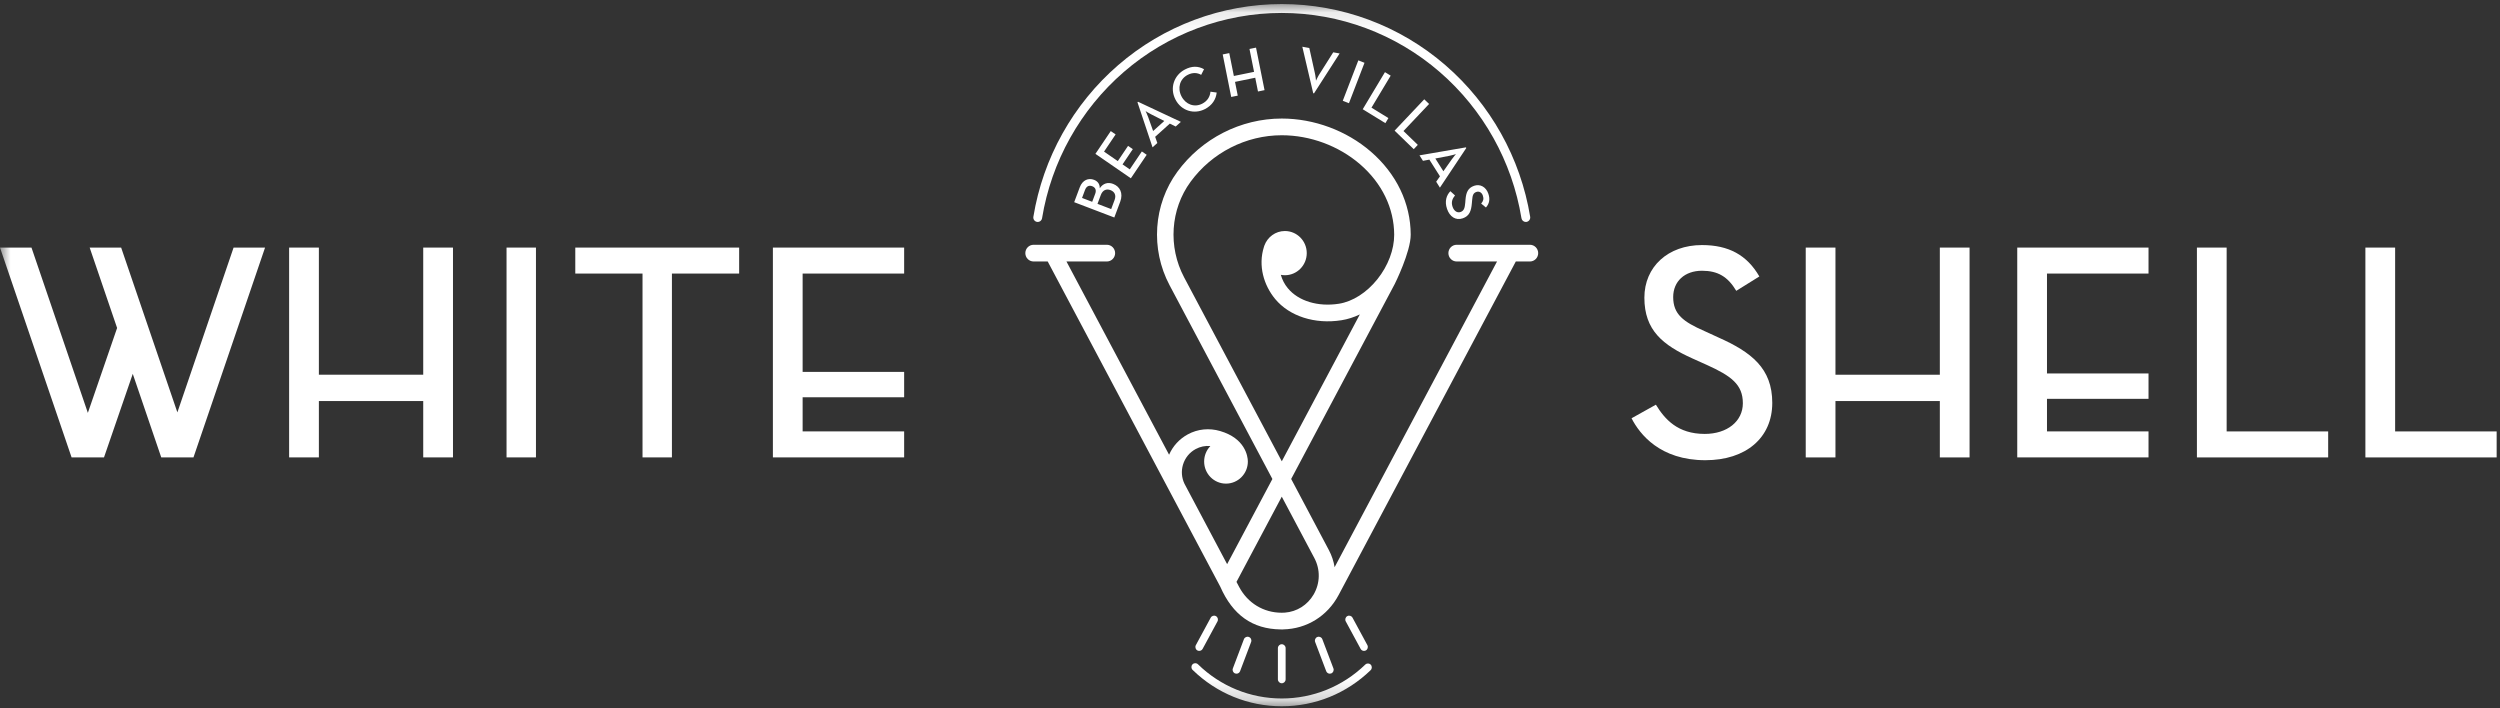 <?xml version="1.0" encoding="UTF-8"?>
<svg width="120px" height="34px" viewBox="0 0 120 34" version="1.1" xmlns="http://www.w3.org/2000/svg" xmlns:xlink="http://www.w3.org/1999/xlink">
    <rect x="0" y="0" width="120" height="34" fill="#333333" stroke="none"/>
    <!-- Generator: Sketch 51.3 (57544) - http://www.bohemiancoding.com/sketch -->
    <title>Group 25</title>
    <desc>Created with Sketch.</desc>
    <defs>
        <polygon id="path-1" points="0 33.805 119.839 33.805 119.839 0.099 0 0.099"></polygon>
    </defs>
    <g id="Guia-de-Estilos" stroke="none" stroke-width="1" fill="none" fill-rule="evenodd">
        <g id="01_UI" transform="translate(-1105, -9155)">
            <g id="Footer" transform="translate(74, 7722)">
                <g id="Group-12" transform="translate(0, 160)">
                    <g id="Group-58" transform="translate(0, 288)">
                        <g id="Group-61" transform="translate(165, 656)">
                            <g id="Group-25" transform="translate(866, 329)">
                                <polygon id="Fill-1" fill="#FFFFFF" points="105.452 11.884 105.452 21.956 111.752 21.956 111.752 20.708 106.879 20.708 106.879 11.884"></polygon>
                                <polygon id="Fill-2" fill="#FFFFFF" points="113.539 11.884 113.539 21.956 119.839 21.956 119.839 20.708 114.966 20.708 114.966 11.884"></polygon>
                                <polygon id="Fill-3" fill="#FFFFFF" points="94.539 21.956 94.539 11.884 93.112 11.884 93.112 17.987 88.102 17.987 88.102 11.884 86.675 11.884 86.675 21.956 88.102 21.956 88.102 19.25 93.112 19.25 93.112 21.956"></polygon>
                                <g id="Group-24" transform="translate(0, 0.096)">
                                    <path d="M81.858,21.994 C83.809,21.994 85.069,20.915 85.069,19.243 C85.069,17.585 84.074,16.809 82.467,16.095 L81.812,15.794 C80.796,15.348 80.313,14.989 80.313,14.163 C80.313,13.407 80.868,12.9 81.695,12.9 C82.452,12.9 82.931,13.179 83.341,13.864 L84.449,13.174 C83.854,12.147 82.978,11.667 81.695,11.667 C80.067,11.667 78.93,12.706 78.93,14.193 C78.93,15.759 79.817,16.472 81.249,17.115 L81.918,17.416 C83.096,17.947 83.657,18.359 83.657,19.259 C83.657,20.126 82.905,20.732 81.828,20.732 C80.528,20.732 79.91,20.028 79.483,19.329 L78.314,19.981 C78.708,20.748 79.682,21.994 81.858,21.994" id="Fill-4" fill="#FFFFFF"></path>
                                    <polygon id="Fill-6" fill="#FFFFFF" points="103.129 13.035 103.129 11.788 96.828 11.788 96.828 21.859 103.129 21.859 103.129 20.611 98.255 20.611 98.255 19.048 103.129 19.048 103.129 17.83 98.255 17.83 98.255 13.035"></polygon>
                                    <polygon id="Fill-8" fill="#FFFFFF" points="21.743 21.859 21.743 11.788 20.315 11.788 20.315 17.89 15.306 17.89 15.306 11.788 13.878 11.788 13.878 21.859 15.306 21.859 15.306 19.154 20.315 19.154 20.315 21.859"></polygon>
                                    <mask id="mask-2" fill="white">
                                        <use xlink:href="#path-1"></use>
                                    </mask>
                                    <g id="Clip-11"></g>
                                    <polygon id="Fill-10" fill="#FFFFFF" mask="url(#mask-2)" points="24.314 21.859 25.726 21.859 25.726 11.788 24.314 11.788"></polygon>
                                    <polygon id="Fill-12" fill="#FFFFFF" mask="url(#mask-2)" points="35.479 11.788 27.614 11.788 27.614 13.035 30.841 13.035 30.841 21.859 32.252 21.859 32.252 13.035 35.479 13.035"></polygon>
                                    <polygon id="Fill-13" fill="#FFFFFF" mask="url(#mask-2)" points="43.399 13.035 43.399 11.788 37.099 11.788 37.099 21.859 43.399 21.859 43.399 20.611 38.526 20.611 38.526 18.973 43.399 18.973 43.399 17.755 38.526 17.755 38.526 13.035"></polygon>
                                    <polygon id="Fill-14" fill="#FFFFFF" mask="url(#mask-2)" points="11.212 11.788 8.514 19.698 5.815 11.788 4.304 11.788 5.621 15.647 4.217 19.722 1.511 11.788 3.8647343e-05 11.788 3.436 21.859 4.992 21.859 6.373 17.849 7.74 21.859 9.287 21.859 12.723 11.788"></polygon>
                                    <path d="M61.525,33.805 C59.92,33.805 58.399,33.184 57.245,32.059 C57.171,31.987 57.169,31.869 57.24,31.794 C57.311,31.72 57.428,31.718 57.501,31.789 C58.587,32.848 60.016,33.431 61.525,33.431 C63.026,33.431 64.45,32.852 65.534,31.803 C65.609,31.731 65.725,31.734 65.795,31.808 C65.866,31.883 65.864,32.001 65.79,32.073 C64.637,33.19 63.122,33.805 61.525,33.805" id="Fill-15" fill="#FFFFFF" mask="url(#mask-2)"></path>
                                    <path d="M57.563,31.147 C57.533,31.147 57.502,31.14 57.474,31.125 C57.385,31.075 57.352,30.961 57.401,30.87 L58.114,29.553 C58.163,29.462 58.275,29.429 58.365,29.478 C58.455,29.528 58.487,29.641 58.439,29.732 L57.726,31.05 C57.692,31.112 57.628,31.147 57.563,31.147" id="Fill-16" fill="#FFFFFF" mask="url(#mask-2)"></path>
                                    <path d="M65.472,31.147 C65.406,31.147 65.343,31.112 65.31,31.05 L64.597,29.732 C64.547,29.641 64.581,29.528 64.67,29.478 C64.76,29.429 64.872,29.462 64.921,29.553 L65.634,30.87 C65.683,30.961 65.65,31.075 65.561,31.125 C65.533,31.14 65.502,31.147 65.472,31.147" id="Fill-17" fill="#FFFFFF" mask="url(#mask-2)"></path>
                                    <path d="M61.525,32.701 C61.423,32.701 61.339,32.617 61.339,32.513 L61.339,31.013 C61.339,30.91 61.423,30.827 61.525,30.827 C61.626,30.827 61.71,30.91 61.71,31.013 L61.71,32.513 C61.71,32.617 61.626,32.701 61.525,32.701" id="Fill-18" fill="#FFFFFF" mask="url(#mask-2)"></path>
                                    <path d="M63.831,32.241 C63.757,32.241 63.687,32.196 63.658,32.121 L63.127,30.72 C63.091,30.624 63.138,30.515 63.233,30.479 C63.329,30.442 63.436,30.49 63.472,30.586 L64.004,31.987 C64.04,32.083 63.993,32.192 63.897,32.229 C63.875,32.237 63.853,32.241 63.831,32.241" id="Fill-19" fill="#FFFFFF" mask="url(#mask-2)"></path>
                                    <path d="M59.351,32.241 C59.329,32.241 59.307,32.237 59.285,32.229 C59.188,32.192 59.141,32.083 59.178,31.987 L59.708,30.586 C59.746,30.49 59.852,30.442 59.948,30.479 C60.044,30.515 60.091,30.624 60.054,30.72 L59.524,32.121 C59.495,32.196 59.425,32.241 59.351,32.241" id="Fill-20" fill="#FFFFFF" mask="url(#mask-2)"></path>
                                    <path d="M53.501,9.501 L53.337,9.94 L52.68,9.689 L52.838,9.265 C52.928,9.024 53.11,8.956 53.302,9.029 C53.495,9.103 53.589,9.267 53.501,9.501 Z M52.571,9.202 L52.425,9.591 L51.938,9.405 L52.081,9.022 C52.152,8.833 52.282,8.787 52.427,8.843 C52.571,8.898 52.638,9.022 52.571,9.202 Z M52.788,8.941 C52.794,8.75 52.699,8.606 52.515,8.536 C52.249,8.434 51.961,8.537 51.826,8.901 L51.561,9.609 L53.487,10.344 L53.771,9.585 C53.923,9.175 53.758,8.857 53.427,8.73 C53.18,8.636 52.945,8.703 52.788,8.941 Z M55.042,7.334 L54.809,7.174 L54.229,8.034 L53.882,7.794 L54.375,7.063 L54.147,6.906 L53.654,7.637 L52.994,7.181 L53.55,6.356 L53.317,6.196 L52.58,7.289 L54.281,8.462 L55.042,7.334 Z M57.844,5.137 C58.185,4.958 58.367,4.673 58.401,4.346 L58.103,4.305 C58.076,4.543 57.965,4.746 57.711,4.879 C57.333,5.076 56.912,4.921 56.71,4.526 C56.508,4.132 56.628,3.697 57.007,3.499 C57.246,3.374 57.473,3.39 57.656,3.497 L57.794,3.226 C57.507,3.065 57.202,3.069 56.874,3.241 C56.355,3.512 56.137,4.126 56.42,4.678 C56.702,5.23 57.324,5.408 57.844,5.137 Z M68.896,7.512 L69.575,7.382 C69.705,7.359 69.887,7.3 69.887,7.3 C69.887,7.3 69.758,7.445 69.685,7.554 L69.282,8.124 L68.896,7.512 Z M69.116,8.911 L70.382,7.008 L70.362,6.977 L68.135,7.361 L68.302,7.624 L68.609,7.566 L69.118,8.368 L68.937,8.627 L69.116,8.911 Z M66.478,3.367 L65.411,5.147 L66.498,5.815 L66.644,5.571 L65.831,5.072 L66.753,3.535 L66.478,3.367 Z M71.325,9.864 C71.493,9.673 71.53,9.462 71.44,9.201 C71.329,8.875 71.045,8.721 70.757,8.822 C70.456,8.928 70.373,9.151 70.344,9.482 L70.332,9.632 C70.311,9.88 70.276,10.021 70.107,10.08 C69.947,10.137 69.793,10.032 69.724,9.832 C69.642,9.592 69.722,9.431 69.841,9.285 L69.618,9.082 C69.435,9.269 69.33,9.559 69.458,9.932 C69.584,10.303 69.874,10.502 70.214,10.383 C70.526,10.274 70.619,10.04 70.65,9.653 L70.663,9.506 C70.681,9.276 70.718,9.169 70.864,9.118 C70.996,9.072 71.124,9.137 71.177,9.294 C71.23,9.447 71.2,9.555 71.096,9.676 L71.325,9.864 Z M64.453,4.742 L64.75,4.858 L65.496,2.918 L65.2,2.801 L64.453,4.742 Z M68.364,4.67 L66.941,6.175 L67.86,7.064 L68.055,6.858 L67.367,6.193 L68.597,4.894 L68.364,4.67 Z M55.35,6.193 L55.116,5.535 C55.074,5.409 54.988,5.236 54.988,5.236 C54.988,5.236 55.148,5.341 55.268,5.398 L55.886,5.711 L55.35,6.193 Z M56.433,5.977 L56.682,5.754 L54.625,4.788 L54.598,4.812 L55.322,6.976 L55.552,6.769 L55.448,6.47 L56.151,5.837 L56.433,5.977 Z M63.168,3.777 C63.168,3.777 63.146,3.537 63.109,3.39 L62.847,2.208 L62.511,2.147 L63.034,4.378 L63.073,4.385 L64.302,2.47 L63.995,2.415 L63.351,3.434 C63.264,3.561 63.168,3.777 63.168,3.777 Z M60.383,4.296 L60.698,4.231 L60.289,2.19 L59.975,2.254 L60.195,3.353 L59.225,3.551 L59.005,2.453 L58.69,2.517 L59.098,4.558 L59.412,4.494 L59.281,3.834 L60.251,3.635 L60.383,4.296 Z" id="Fill-21" fill="#FFFFFF" mask="url(#mask-2)"></path>
                                    <path d="M73.239,10.558 C73.137,10.558 73.048,10.484 73.03,10.379 C72.584,7.655 71.19,5.162 69.104,3.357 C66.996,1.532 64.304,0.526 61.525,0.526 C58.745,0.526 56.053,1.532 53.945,3.357 C51.859,5.162 50.465,7.655 50.019,10.379 C49.999,10.496 49.891,10.574 49.775,10.555 C49.66,10.535 49.583,10.426 49.602,10.309 C50.064,7.487 51.509,4.902 53.67,3.032 C55.855,1.14 58.645,0.099 61.525,0.099 C64.405,0.099 67.195,1.14 69.379,3.032 C71.541,4.902 72.986,7.487 73.448,10.309 C73.467,10.426 73.389,10.535 73.273,10.555 C73.262,10.557 73.25,10.558 73.239,10.558" id="Fill-22" fill="#FFFFFF" mask="url(#mask-2)"></path>
                                    <path d="M63.053,28.442 C62.756,28.949 62.246,29.268 61.673,29.31 C61.623,29.313 61.572,29.315 61.52,29.315 L61.517,29.315 C60.651,29.314 59.891,28.853 59.481,28.081 L59.351,27.835 L61.525,23.744 L63.088,26.689 C63.383,27.244 63.37,27.899 63.053,28.442 Z M56.837,13.215 C56.06,11.749 56.181,9.95 57.148,8.629 C58.171,7.231 59.807,6.396 61.525,6.396 C62.886,6.396 64.253,6.902 65.279,7.785 C66.334,8.695 66.917,9.898 66.921,11.171 C66.923,11.883 66.629,12.661 66.116,13.305 C65.602,13.949 64.929,14.378 64.27,14.483 C63.267,14.641 62.326,14.357 61.816,13.739 C61.657,13.548 61.546,13.332 61.48,13.096 C61.543,13.108 61.608,13.115 61.675,13.115 C62.254,13.115 62.724,12.64 62.724,12.054 C62.724,11.468 62.254,10.993 61.675,10.993 C61.222,10.993 60.839,11.284 60.691,11.689 L60.691,11.689 C60.689,11.694 60.687,11.699 60.686,11.704 C60.68,11.722 60.674,11.738 60.669,11.755 C60.382,12.66 60.661,13.593 61.207,14.255 C61.896,15.086 63.117,15.478 64.393,15.275 C64.695,15.227 64.99,15.131 65.272,14.996 L61.526,22.046 L56.837,13.215 Z M73.437,11.653 L69.92,11.653 C69.701,11.653 69.523,11.833 69.523,12.054 C69.523,12.276 69.701,12.455 69.92,12.455 L71.858,12.455 L64.061,27.13 C64.017,26.849 63.926,26.572 63.787,26.31 L61.976,22.894 L66.95,13.531 C66.95,13.531 67.716,11.998 67.714,11.168 C67.71,9.658 67.027,8.239 65.792,7.175 C64.627,6.171 63.071,5.594 61.525,5.594 C59.556,5.594 57.682,6.55 56.51,8.152 C55.362,9.721 55.217,11.857 56.139,13.594 L61.075,22.896 L58.902,26.984 L56.854,23.123 C56.718,22.838 56.693,22.518 56.782,22.213 C56.879,21.889 57.093,21.622 57.388,21.461 C57.608,21.341 57.855,21.29 58.099,21.314 C57.913,21.505 57.799,21.767 57.799,22.057 C57.799,22.643 58.268,23.118 58.847,23.118 C59.426,23.118 59.897,22.643 59.897,22.057 C59.897,21.792 59.757,20.942 58.568,20.594 C58.043,20.44 57.491,20.493 57.01,20.756 C56.609,20.975 56.298,21.316 56.116,21.731 L51.19,12.455 L53.129,12.455 C53.348,12.455 53.526,12.276 53.526,12.054 C53.526,11.833 53.348,11.653 53.129,11.653 L49.613,11.653 C49.393,11.653 49.216,11.833 49.216,12.054 C49.216,12.276 49.393,12.455 49.613,12.455 L50.29,12.455 L58.574,28.066 C59.171,29.427 60.119,30.098 61.467,30.116 C61.484,30.116 61.502,30.117 61.519,30.117 L61.521,30.117 L61.523,30.117 L61.57,30.117 C61.578,30.116 61.584,30.115 61.592,30.115 C62.726,30.091 63.718,29.476 64.256,28.46 L72.759,12.455 L73.437,12.455 C73.655,12.455 73.833,12.276 73.833,12.054 C73.833,11.833 73.655,11.653 73.437,11.653 Z" id="Fill-23" fill="#FFFFFF" mask="url(#mask-2)"></path>
                                </g>
                            </g>
                        </g>
                    </g>
                </g>
            </g>
        </g>
    </g>
</svg>